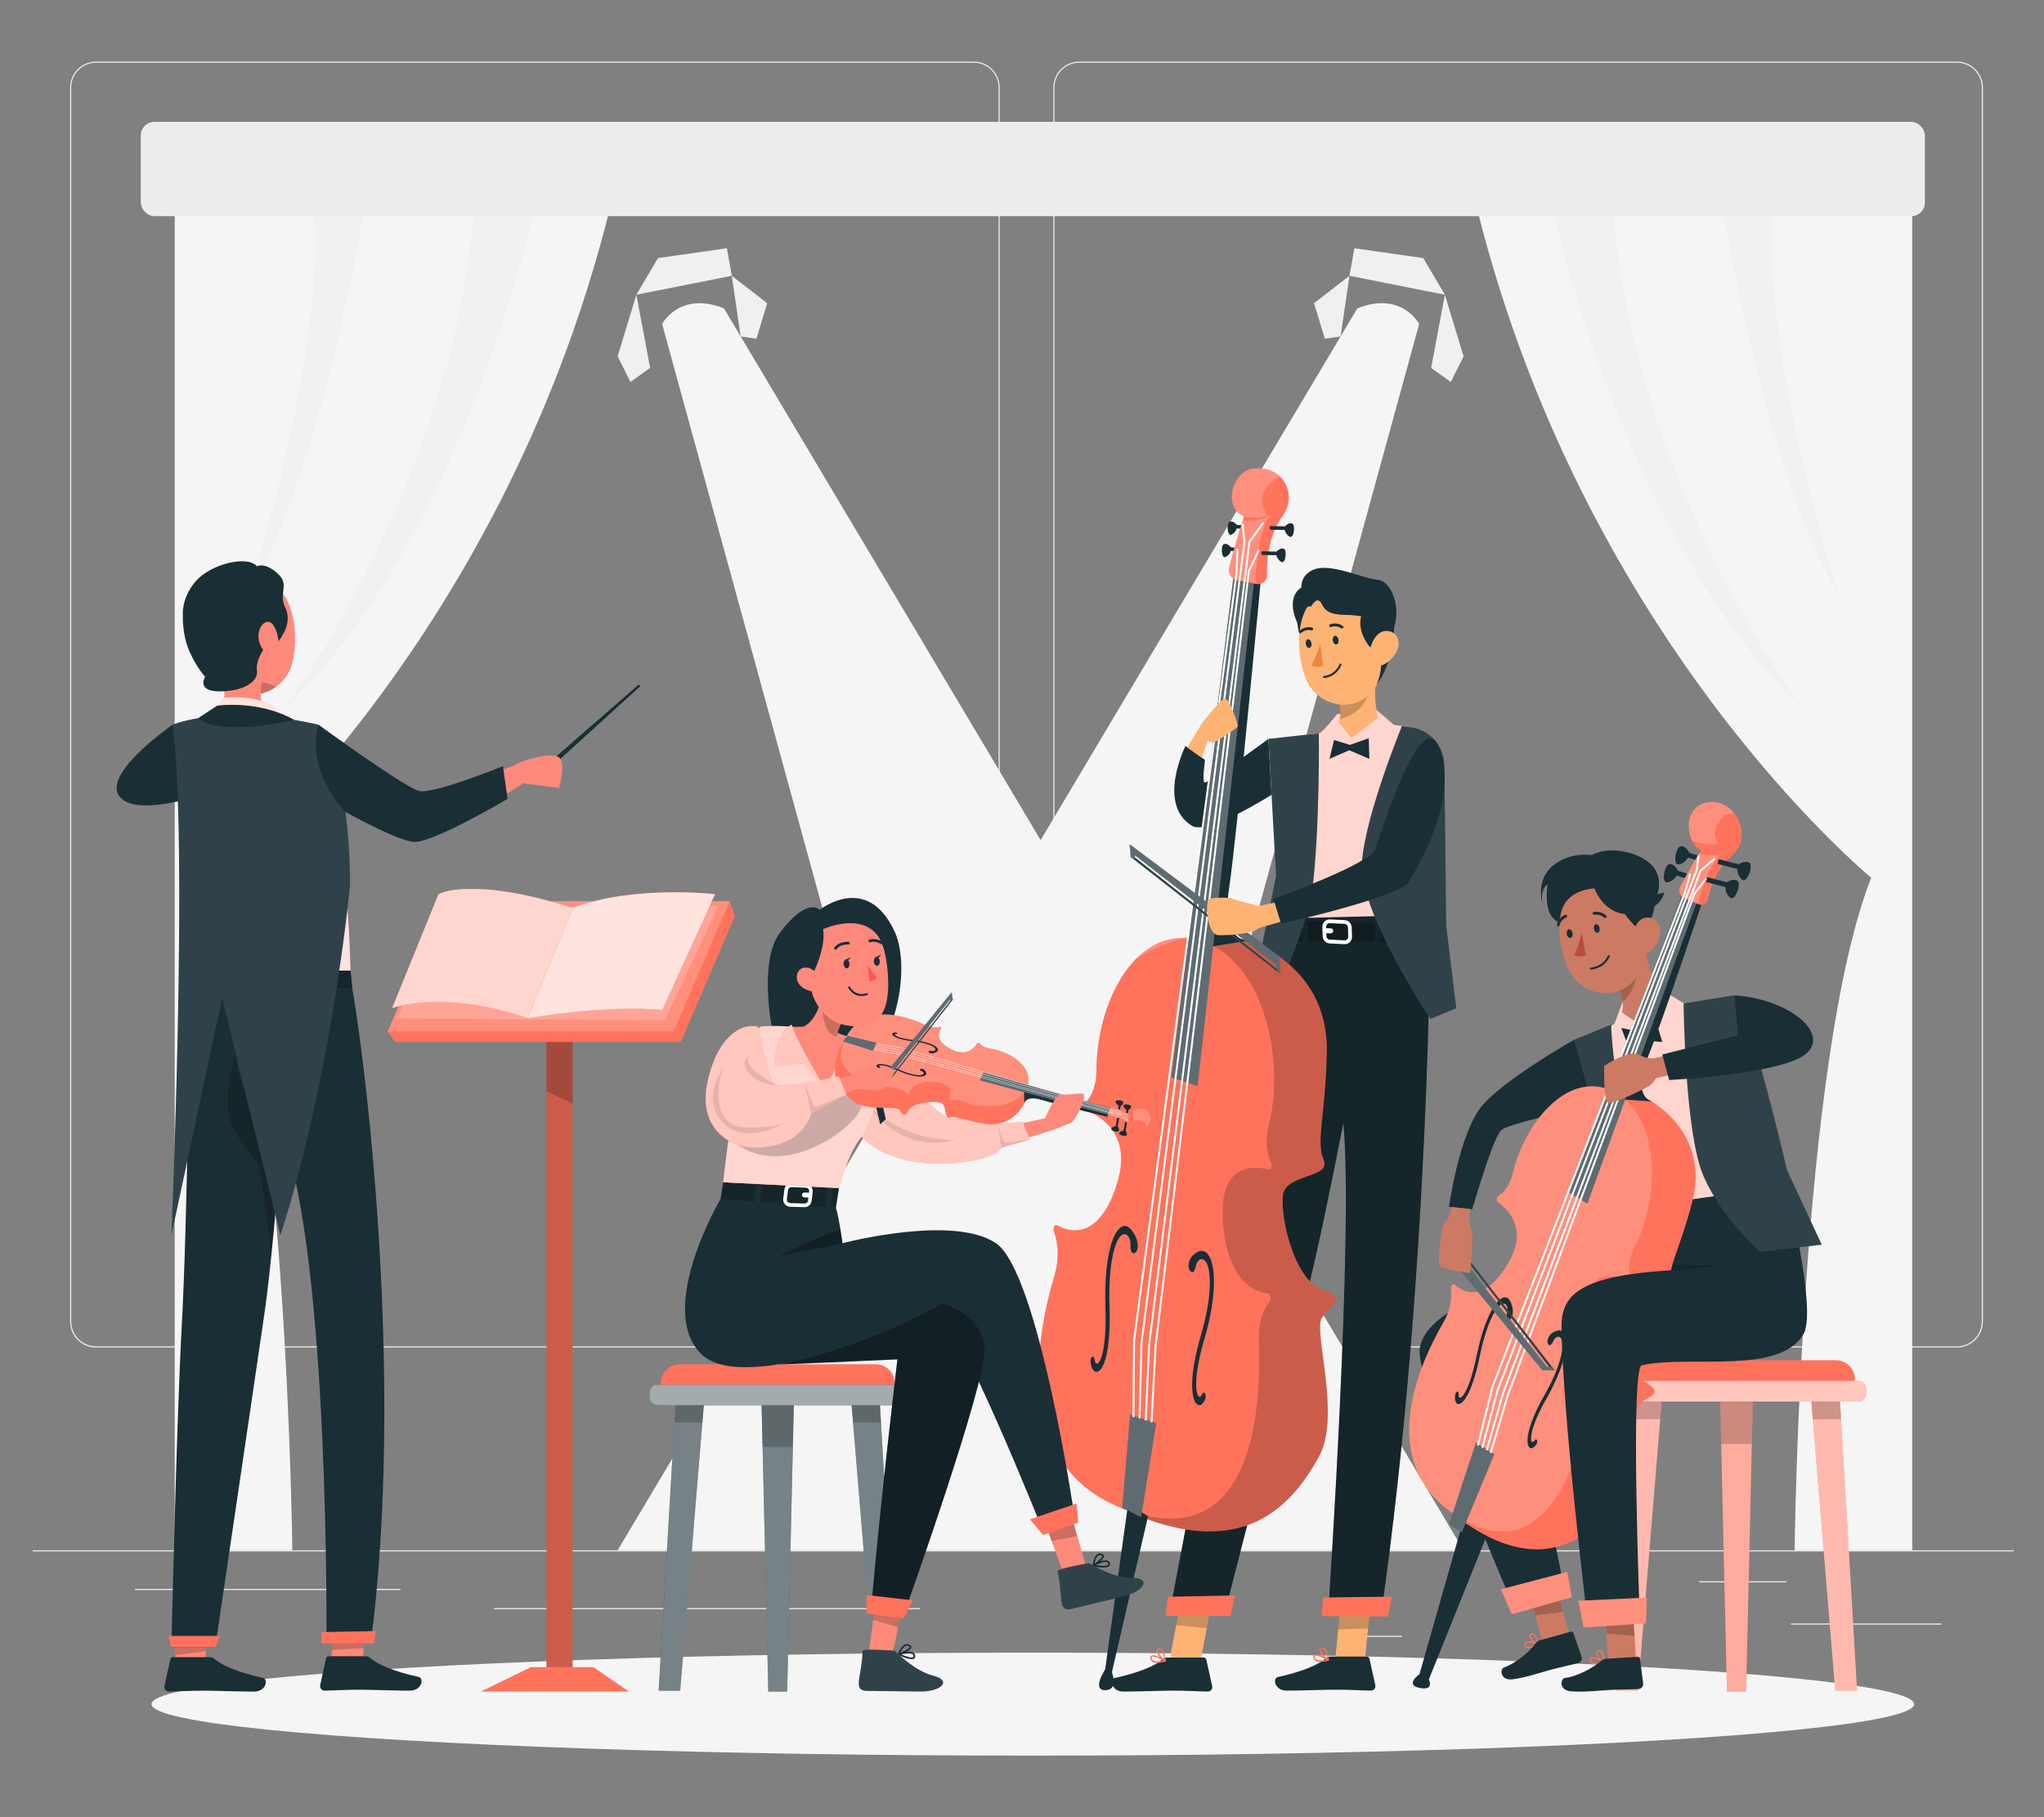 <?xml version="1.0" encoding="UTF-8"?>
<svg id="Layer_2" data-name="Layer 2" xmlns="http://www.w3.org/2000/svg" viewBox="0 0 540 480">
  <rect x="0" y="0" width="540" height="480" fill="#808080" stroke="none"/>
  <defs>
    <style>
      .cls-1, .cls-2, .cls-3, .cls-4, .cls-5, .cls-6, .cls-7, .cls-8, .cls-9, .cls-10, .cls-11, .cls-12, .cls-13, .cls-14, .cls-15, .cls-16, .cls-17, .cls-18, .cls-19, .cls-20, .cls-21, .cls-22, .cls-23, .cls-24, .cls-25, .cls-26, .cls-27, .cls-28 {
        stroke-width: 0px;
      }

      .cls-1, .cls-2, .cls-3, .cls-6, .cls-7, .cls-15, .cls-17, .cls-19, .cls-21, .cls-25, .cls-26 {
        isolation: isolate;
      }

      .cls-1, .cls-2, .cls-3, .cls-11, .cls-15, .cls-17, .cls-18, .cls-21, .cls-22, .cls-24, .cls-26, .cls-28 {
        fill: #fff;
      }

      .cls-1, .cls-7 {
        opacity: .3;
      }

      .cls-2, .cls-19, .cls-22 {
        opacity: .1;
      }

      .cls-3, .cls-6, .cls-28 {
        opacity: .2;
      }

      .cls-4 {
        fill: #fcb373;
      }

      .cls-5 {
        fill: #ff735d;
      }

      .cls-8 {
        fill: #b84d3c;
      }

      .cls-9 {
        fill: #ececec;
      }

      .cls-10 {
        fill: #fd897b;
      }

      .cls-11 {
        opacity: .8;
      }

      .cls-12 {
        fill: #f5f5f5;
      }

      .cls-13 {
        fill: #f0f0f0;
      }

      .cls-14, .cls-29, .cls-30, .cls-31, .cls-32 {
        fill: none;
      }

      .cls-15, .cls-24 {
        opacity: .7;
      }

      .cls-16 {
        fill: #1a2e35;
      }

      .cls-17 {
        opacity: .5;
      }

      .cls-20 {
        fill: #ec873e;
      }

      .cls-29 {
        stroke-width: .72px;
      }

      .cls-29, .cls-30 {
        stroke: #1a2e35;
      }

      .cls-29, .cls-30, .cls-31, .cls-32 {
        stroke-linecap: round;
        stroke-linejoin: round;
      }

      .cls-21 {
        opacity: .6;
      }

      .cls-23 {
        fill: #fd5652;
      }

      .cls-25, .cls-26 {
        opacity: .4;
      }

      .cls-27 {
        fill: #cc7a63;
      }

      .cls-30 {
        stroke-width: .53px;
      }

      .cls-31 {
        stroke-width: .5px;
      }

      .cls-31, .cls-32 {
        stroke: #fff;
      }

      .cls-32 {
        stroke-width: .1px;
      }
    </style>
  </defs>
  <g id="Layer_2-2" data-name="Layer 2">
    <g>
      <rect class="cls-14" width="540" height="480"/>
      <g>
        <g>
          <rect class="cls-9" x="8.66" y="409.5" width="523.34" height=".3"/>
          <rect class="cls-9" x="473.14" y="428.83" width="39.78" height=".3"/>
          <rect class="cls-9" x="359.96" y="432.09" width="10.44" height=".3"/>
          <rect class="cls-9" x="448.89" y="417.68" width="23.05" height=".3"/>
          <rect class="cls-9" x="35.63" y="419.69" width="51.87" height=".3"/>
          <rect class="cls-9" x="98.19" y="419.69" width="7.61" height=".3"/>
          <rect class="cls-9" x="130.52" y="424.76" width="112.5" height=".3"/>
          <path class="cls-9" d="m257.26,355.94H25.37c-3.78,0-6.85-3.07-6.85-6.85V23.12c0-3.78,3.08-6.85,6.85-6.85h231.89c3.78,0,6.85,3.08,6.85,6.85v325.96c0,3.78-3.07,6.85-6.85,6.85ZM25.37,16.57c-3.61,0-6.55,2.94-6.55,6.55v325.96c0,3.61,2.94,6.55,6.55,6.55h231.89c3.61,0,6.55-2.94,6.55-6.55V23.12c0-3.61-2.94-6.55-6.55-6.55H25.37Z"/>
          <path class="cls-9" d="m517.02,355.94h-231.89c-3.78,0-6.85-3.07-6.85-6.85V23.12c0-3.78,3.07-6.85,6.85-6.85h231.89c3.78,0,6.85,3.08,6.85,6.85v325.96c0,3.78-3.08,6.85-6.85,6.85ZM285.12,16.57c-3.61,0-6.55,2.94-6.55,6.55v325.96c0,3.61,2.94,6.55,6.55,6.55h231.89c3.61,0,6.55-2.94,6.55-6.55V23.12c0-3.61-2.94-6.55-6.55-6.55h-231.89Z"/>
        </g>
        <g>
          <g>
            <path class="cls-12" d="m386.66,409.5L191.26,81.45c-11.7-4.65-16.34,4.12-16.34,4.12l88.92,323.93h122.83Z"/>
            <polygon class="cls-13" points="193.33 72.85 168.12 77.85 173.84 68.17 192.04 65.57 193.33 72.85"/>
            <polygon class="cls-13" points="193.33 72.85 202.69 80.09 199.83 89.48 195.67 88.87 193.33 72.85"/>
            <polygon class="cls-13" points="168.12 77.85 171.76 97.18 166.56 100.9 163.18 94.12 168.12 77.85"/>
          </g>
          <g>
            <path class="cls-12" d="m505.19,52.61v356.89h-31.07s1.39-129.93,20.24-177.66c0,0-77.98-63.84-105.47-182.3l116.3,3.07Z"/>
            <path class="cls-13" d="m409.69,52.61s18.24,88.69,66.13,133.97c0,0-44.46-59.39-49.85-132.14l-16.28-1.83Z"/>
            <path class="cls-13" d="m455.06,54.44s11.11,69.14,30.62,102.75c0,0-20.94-66.13-17.24-102.19l-13.39-.55Z"/>
            <path class="cls-12" d="m46.16,52.61v356.89h31.07s-1.39-129.93-20.24-177.66c0,0,77.98-63.84,105.47-182.3l-116.3,3.07Z"/>
            <path class="cls-13" d="m141.66,52.61s-18.24,88.69-66.13,133.97c0,0,44.46-59.39,49.85-132.14l16.28-1.83Z"/>
            <path class="cls-13" d="m96.29,54.44s-11.11,69.14-30.62,102.75c0,0,20.94-66.13,17.24-102.19l13.39-.55Z"/>
          </g>
          <rect class="cls-9" x="37.19" y="32.19" width="471.35" height="24.9" rx="3.58" ry="3.58"/>
          <g>
            <path class="cls-12" d="m163.18,409.5L358.59,81.45c11.7-4.65,16.34,4.12,16.34,4.12l-88.92,323.93h-122.83Z"/>
            <polygon class="cls-13" points="356.51 72.85 381.72 77.85 376.01 68.17 357.81 65.57 356.51 72.85"/>
            <polygon class="cls-13" points="356.51 72.85 347.15 80.09 350.01 89.48 354.17 88.87 356.51 72.85"/>
            <polygon class="cls-13" points="381.72 77.85 378.09 97.18 383.28 100.9 386.66 94.12 381.72 77.85"/>
          </g>
        </g>
        <ellipse id="_Path_" data-name="&amp;lt;Path&amp;gt;" class="cls-12" cx="272.86" cy="450.14" rx="232.84" ry="13.6"/>
        <g id="_Group_" data-name="&amp;lt;Group&amp;gt;">
          <g>
            <path class="cls-5" d="m340.19,256.44l38.86-2.27s1.39-18.98,1.35-29.12c-.02-4.07.01-7.81.08-11.18.09-4.37.23-8.12.38-11.18.26-5.36-3.63-10.01-8.95-10.71-2.11-.28-3.65-.49-3.65-.49l-4.62-3.98-10.4,1.13s-3.87,4.98-4.81,5.07c-6.13.6-10.23,1.22-10.23,1.22-4.18,20.98,2,61.51,2,61.51Z"/>
            <path class="cls-15" d="m340.19,256.44l38.86-2.27s1.39-18.98,1.35-29.12c-.02-4.07.01-7.81.08-11.18.09-4.37.23-8.12.38-11.18.26-5.36-3.63-10.01-8.95-10.71-2.11-.28-3.65-.49-3.65-.49l-4.62-3.98-10.4,1.13s-3.87,4.98-4.81,5.07c-6.13.6-10.23,1.22-10.23,1.22-4.18,20.98,2,61.51,2,61.51Z"/>
          </g>
          <polygon class="cls-4" points="309.14 437.68 317.2 438.53 320.53 421.12 312.46 420.26 309.14 437.68"/>
          <polygon class="cls-4" points="352.66 439.24 360.55 438.93 362.37 420.72 354.47 421.02 352.66 439.24"/>
          <path class="cls-16" d="m308.42,437.83h9.6c.32,0,.6.23.67.54l1.56,7.03c.13.63-.27,1.25-.9,1.38-.08.02-.17.03-.26.03-3.1-.05-5.37-.24-9.26-.24-2.4,0-9.65.25-12.96.25s-3.75-3.28-2.39-3.58c6.09-1.33,10.67-3.16,12.62-4.91.36-.33.84-.51,1.33-.5Z"/>
          <path class="cls-5" d="m305.81,439.22c-.54.04-1.07-.1-1.52-.4-.3-.24-.44-.62-.39-1,0-.22.12-.43.32-.52.87-.45,3.43,1.12,3.71,1.3.07.03.1.11.09.18,0,.08-.07.14-.14.16-.68.17-1.37.27-2.07.29Zm-1.18-1.64c-.08,0-.17.01-.24.05-.05,0-.11.07-.12.22-.03.25.06.5.25.67.89.4,1.89.45,2.81.14-.82-.53-1.74-.9-2.7-1.09Z"/>
          <path class="cls-5" d="m307.83,438.93h-.09c-.81-.44-2.39-2.18-2.23-3.01.06-.29.31-.49.6-.49.29-.04.58.05.79.24.91.74,1.11,3.01,1.12,3.12,0,.07-.03.13-.09.17-.04,0-.07,0-.1-.03Zm-1.59-3.21h-.09c-.24,0-.26.14-.27.19-.1.51.9,1.83,1.72,2.44-.05-.9-.38-1.76-.93-2.47-.12-.1-.27-.16-.42-.16Z"/>
          <path class="cls-16" d="m351.51,437.58h9.6c.32,0,.6.23.67.54l1.56,7.03c.13.63-.27,1.25-.9,1.38-.08.02-.17.03-.26.03-3.1-.05-5.37-.24-9.26-.24-2.4,0-9.65.25-12.96.25s-3.75-3.28-2.39-3.58c6.09-1.33,10.67-3.17,12.62-4.91.36-.33.84-.51,1.33-.5Z"/>
          <path class="cls-5" d="m348.89,438.96c-.54.04-1.07-.1-1.52-.4-.3-.24-.44-.62-.39-1,0-.22.12-.43.32-.52.87-.45,3.43,1.12,3.71,1.3.07.03.1.11.09.18,0,.08-.07.14-.14.16-.68.17-1.37.27-2.07.29Zm-1.18-1.64c-.08,0-.17.01-.24.05-.05,0-.11.07-.12.22-.03.25.06.5.25.67.89.4,1.89.45,2.81.14-.82-.53-1.74-.9-2.7-1.09Z"/>
          <path class="cls-5" d="m350.91,438.68h-.09c-.81-.44-2.39-2.18-2.23-3.01.06-.29.31-.49.6-.49.29-.04.58.05.79.24.91.74,1.11,3.01,1.12,3.12,0,.07-.03.13-.09.17-.04,0-.07,0-.1-.03Zm-1.59-3.21h-.09c-.24,0-.26.14-.27.19-.1.51.9,1.83,1.72,2.44-.05-.9-.38-1.76-.93-2.47-.12-.1-.27-.16-.42-.16Z"/>
          <polygon class="cls-6" points="312.46 420.26 320.53 421.12 318.81 430.1 310.74 429.25 312.46 420.26"/>
          <polygon class="cls-6" points="354.47 421.03 362.37 420.73 361.43 430.12 353.52 430.43 354.47 421.03"/>
          <path class="cls-16" d="m308.88,426.71h14.5s15.16-59.08,21.75-84.51c1.46-5.61,3.3-13.88,5.22-23.05,1.51-7.24,3.08-15.02,4.55-22.51,2.72,28.65-3.86,127.12-3.86,127.12l13.93,1.97c12.97-91.1,12.89-184.08,12.89-184.08l-39.22.96c-.71,4.85-9.28,75.98-14.26,102.26-4.75,25.13-15.51,81.85-15.51,81.85Z"/>
          <path class="cls-6" d="m308.88,426.71h14.5s15.16-59.08,21.75-84.51c1.46-5.61,3.3-13.88,5.22-23.05,1.51-7.24,3.08-15.02,4.55-22.51,2.72,28.65-3.86,127.12-3.86,127.12l13.93,1.97c12.97-91.1,12.89-184.08,12.89-184.08l-39.22.96c-.71,4.85-9.28,75.98-14.26,102.26-4.75,25.13-15.51,81.85-15.51,81.85Z"/>
          <path class="cls-16" d="m335.11,195.17s-14.79,10.97-16.76,11.53c-.88.25,0-5.96,0-5.96l-5.17-3.68s-7.67,15.34,1.73,21.08c4.18,2.55,21.01-8.2,21.01-8.2l-.82-14.77Z"/>
          <polygon class="cls-5" points="366.67 426.99 349.18 426.89 349.52 421.97 367.7 421.75 366.67 426.99"/>
          <polygon class="cls-5" points="325.05 426.82 308.01 426.82 308.53 421.77 326.25 421.44 325.05 426.82"/>
          <path class="cls-4" d="m353.66,190.86l3.44,4.11,6.93-5.46c-1.24-4.78-.68-11.35-.05-15.49l-10.64,9.83c.21.72.39,1.45.53,2.17.26,1.38.35,2.73.08,3.97-.07.3-.16.6-.27.87Z"/>
          <path class="cls-6" d="m361.9,179.76c.3,7-5.21,9.54-7.96,10.24.27-1.24.18-2.6-.08-3.97l8.04-6.26Z"/>
          <g>
            <path class="cls-16" d="m343.03,157.57s-2.11,10.81,3.48,15.23c5.6,4.43,6.45-15.82,6.45-15.82l-9.93.59Z"/>
            <path class="cls-4" d="m362.91,182.16c-2.97,3.91-7.58,4.77-11.49,3.35-2.52-.91-4.74-2.77-6.06-5.37-.18-.34-.33-.7-.48-1.07-2.56-6.77-2.97-18.43,4.24-22.49,5.12-2.93,11.66-1.16,14.59,3.97.84,1.45,1.32,3.09,1.41,4.78.54,7.81,1.22,12.37-2.21,16.83Z"/>
            <path class="cls-16" d="m353.61,169c.12.62-.18,1.18-.6,1.24-.42.05-.81-.42-.9-1.05-.08-.63.19-1.19.6-1.24.41-.05.81.41.9,1.05Z"/>
            <path class="cls-16" d="m346.47,169.91c.12.62-.19,1.19-.6,1.24-.41.05-.81-.42-.9-1.05-.08-.63.19-1.19.6-1.24.41-.05.82.45.9,1.05Z"/>
            <path class="cls-20" d="m348.78,169.93c-.51,2.03-1.29,3.98-2.33,5.79.96.52,2.1.58,3.11.18l-.78-5.97Z"/>
            <path class="cls-16" d="m343.43,167.2c.13.05.28.03.39-.06.72-.62,1.69-.86,2.62-.65.2.06.4-.04.47-.24.06-.2-.04-.4-.24-.47,0,0,0,0,0,0-1.17-.29-2.4,0-3.32.78-.16.13-.19.36-.07.52,0,0,0,0,0,0,.04.04.09.08.14.11Z"/>
            <path class="cls-16" d="m354.66,165.96c.07-.01.14-.05.2-.1.12-.17.07-.4-.1-.52,0,0,0,0,0,0-.99-.68-2.26-.84-3.39-.42-.19.08-.27.3-.19.49h0c.09.19.3.27.49.19h0c.9-.31,1.9-.17,2.68.38.1.04.22.04.32-.02Z"/>
            <path class="cls-16" d="m358.19,156.37l-.15,3.47c1.18.51,1.96,1.73,1.54,3.12-.88,2.98,1.12,7.33,3.48,8.95,0,0-.03-1.26,1.05-1.05,1.08.21,1.31,6.76-.51,10.04,0,0,2.89-3.06,4.11-10.05,1.13-6.46.91-11.76-.59-14.1l-8.94-.38Z"/>
            <path class="cls-4" d="m369.32,171.26c-.64,1.87-1.99,3.4-3.76,4.27-2.35,1.14-3.99-.86-3.73-3.32.25-2.19,1.76-5.48,4.31-5.56,2.55-.08,3.93,2.31,3.17,4.61Z"/>
            <path class="cls-16" d="m342.75,164.52s-3.35-6.42,1.07-9.36c0,0-.34-3.08,2.98-4.59,4.6-2.09,12.92,2.21,17,2.54,4.08.33,6.19,7.62,4.56,12.31,0,0-6.78-3.02-12.89-3-6.12.02-5.75-2.7-6.83-3.63-1.08-.93-2.32,1.53-2.32,1.53,0,0-1.05-1.47-3.57,4.2Z"/>
            <path class="cls-30" d="m354.13,175.54s-1.01,2.92-4.31,3.28"/>
          </g>
          <polygon class="cls-16" points="361.77 200.46 361.6 195 356.64 196.76 352.45 195.47 351.23 200.45 356.46 198.17 361.77 200.46"/>
          <g>
            <g>
              <polygon class="cls-16" points="373.88 244.22 374.21 248.81 342.68 248.66 342.29 243.23 373.88 244.22"/>
              <polygon class="cls-25" points="373.88 244.22 374.21 248.81 342.68 248.66 342.29 243.23 373.88 244.22"/>
            </g>
            <rect class="cls-16" x="363.3" y="243.03" width="1.56" height="7.95" transform="translate(733.19 486.42) rotate(178.81)"/>
            <rect class="cls-16" x="343.99" y="242.3" width="1.56" height="7.95" transform="translate(694.61 485.31) rotate(178.81)"/>
            <path class="cls-18" d="m349.34,244.86l.09,2.48c.04,1.01.83,1.81,1.83,1.86l3.9.2c.06,0,.11,0,.17,0,.48-.02.94-.22,1.29-.56.38-.38.59-.91.57-1.45l-.09-2.48c-.04-1.01-.83-1.81-1.84-1.86l-3.9-.19c-.54-.03-1.07.18-1.45.56-.38.38-.59.91-.57,1.45Zm1.09,2.44l-.03-.81s.03.01.05.01l1.09.04c.36.01.67-.27.69-.63.01-.36-.27-.67-.63-.69l-1.09-.04c-.05,0-.1.01-.15.02v-.38c-.02-.27.07-.51.26-.7.17-.17.39-.26.62-.27.03,0,.06,0,.08,0l3.9.19c.49.02.87.41.89.9l.09,2.48c0,.27-.09.51-.28.7-.19.19-.44.28-.71.27l-3.9-.2c-.49-.02-.87-.41-.89-.9Z"/>
            <rect class="cls-6" x="363.3" y="243.03" width="1.56" height="7.95" transform="translate(733.19 486.42) rotate(178.81)"/>
            <rect class="cls-6" x="343.99" y="242.3" width="1.56" height="7.95" transform="translate(694.61 485.31) rotate(178.81)"/>
          </g>
          <g>
            <path class="cls-16" d="m370.38,191.79s-9.52,23.02-10.58,35.86c-1.06,12.84,18.07,41.49,18.07,41.49l6.85-2.8-2.65-21.83-.48-42.32c-.06-5.16-3.92-9.48-9.04-10.12l-2.18-.27Z"/>
            <path class="cls-2" d="m370.38,191.79s-9.52,23.02-10.58,35.86c-1.06,12.84,18.07,41.49,18.07,41.49l6.85-2.8-2.65-21.83-.48-42.32c-.06-5.16-3.92-9.48-9.04-10.12l-2.18-.27Z"/>
          </g>
          <g>
            <path class="cls-16" d="m348.41,193.72s.37,25.55-1.87,42.58c-.94,7.12-9.26,26.38-9.26,26.38l-5.39-5.33,5.23-25.99-2-36.19,13.3-1.45Z"/>
            <path class="cls-2" d="m348.41,193.72s.37,25.55-1.87,42.58c-.94,7.12-9.26,26.38-9.26,26.38l-5.39-5.33,5.23-25.99-2-36.19,13.3-1.45Z"/>
          </g>
          <g>
            <path class="cls-5" d="m296.53,397.77c.54.47,1.11.92,1.74,1.31.96.63,2.02,1.17,3.2,1.62,26.36,10.15,39.18-1.55,47.09-16.18,5.66-10.49-1.45-32.55.54-36.21,1.98-3.64,7.66-5.06.2-7.69-7.48-2.62-11.15-19.43-10.35-25.02.81-5.61,12.85-4.38,10.74-9.22-2.11-4.83.51-11.97.83-28.44.42-21.76-18.2-28.24-18.2-28.24,0,0-7.74-4.58-19.32-1.93-3.97.9-8.38,2.65-13.1,5.72l5.21,82.09s-25.75,47.17-8.58,62.17Z"/>
            <path class="cls-5" d="m296.48,398.42c.59.25,1.18.46,1.79.65.24.1.48.18.73.26.88.29,1.73.52,2.55.75,29.16,7.51,31.74-26.97,31.02-46.04-.14-4.01.92-7.94,2.82-10.18.52-.62.35-2.07-.26-2.14-3.6-.37-10.72-3.05-12.01-18.39-.14-2.15-.13-4.01-.01-5.61,1.03-10.4,8.5-9.72,12.05-8.78.6.16,1.01-1.15.62-1.96l-.05-.09c-1.23-2.57-1.4-6.27-.58-9.51,4.28-16.88-.73-42.99-17.67-48.83-1.55-.47-3.04-.72-4.48-.77-5.11-.21-9.54,2.02-13.1,5.72-6.52,6.76-10.23,18.42-10.24,29.15,0,3.5-1.03,6.81-2.78,8.41l-.07.07c-.56.51-.48,1.96.1,2.19,3.5,1.35,10.56,5.37,9.06,15.61-.27,1.57-.71,3.29-1.34,5.19-4.82,13.35-12.03,11.4-15.43,9.5-.58-.33-1.09.92-.75,1.81,1.23,3.25,1.28,7.55.21,11.15-5.17,17.17-10.91,50.63,17.8,61.85Z"/>
            <path class="cls-6" d="m298.27,399.08c.96.63,2.02,1.17,3.2,1.62,26.36,10.15,39.18-1.55,47.09-16.18,5.66-10.49-1.45-32.55.54-36.21,1.98-3.64,7.66-5.06.2-7.69-7.48-2.62-11.15-19.43-10.35-25.02.81-5.61,12.85-4.38,10.74-9.22-2.11-4.83.51-11.97.83-28.44.42-21.76-18.2-28.24-18.2-28.24,0,0-7.74-4.58-19.32-1.93,1.44.05,2.93.3,4.48.77,16.94,5.84,21.95,31.95,17.67,48.83-.83,3.24-.65,6.94.58,9.51l.05.09c.39.81-.01,2.12-.62,1.96-3.55-.94-11.02-1.62-12.05,8.78-.12,1.6-.13,3.46.01,5.61,1.3,15.34,8.41,18.02,12.01,18.39.62.07.79,1.52.26,2.14-1.9,2.24-2.96,6.17-2.82,10.18.72,19.07-1.86,53.55-31.02,46.04-.83-.22-1.68-.46-2.55-.75-.25-.08-.5-.16-.73-.26Z"/>
            <path class="cls-16" d="m298.02,397.31l-6.05,43.66s-3.63,5.49,0,5.49,1.78-4.75,1.78-4.75l9.55-41.21-5.29-3.18Z"/>
            <path class="cls-3" d="m299.89,253.5c4.72-3.08,9.13-4.82,13.1-5.72-5.11-.21-9.54,2.02-13.1,5.72Z"/>
            <polygon class="cls-16" points="331.39 152.94 316.37 286.83 309.48 284.61 325.95 151.62 331.39 152.94"/>
            <path class="cls-16" d="m296.48,398.42c.59.25,1.18.46,1.79.65.96.63,2.02,1.17,3.2,1.62l.09-.62,3.89-24.19-6.88-2.23-2.04,24.1-.05.65Z"/>
            <path class="cls-16" d="m318.35,368.08c-.22-.37-.56-.27-.76.21-.3.71-.7.9-1.01.48-.7-.93-1.27-5.3,1.62-15.13,2.7-9.17,3.27-17.57,1.47-21.41-1.07-2.28-2.81-2.41-4.77-.36-.83,1-1.31,2.92-.47,3.85.84.93,1.31-.26,1.56-1.49.18-.89.73-1.47,1.21-1.62.67-.08,1.24.3,1.65,1.18,1.22,2.59,1.21,9.44-1.57,18.88-3.08,10.47-2.65,16.21-1.35,17.94.2.27.43.44.65.52.63.2,1.31-.33,1.81-1.52.2-.48.18-1.15-.04-1.51Z"/>
            <path class="cls-16" d="m288.5,358.41c.29-.2.58.1.65.67.11.84.43,1.27.82,1.08.87-.42,2.42-4.1,2.07-14.98-.33-10.15,1.12-18.27,3.69-20.69,1.53-1.44,3.16-.48,4.49,2.64.53,1.45.52,3.51-.47,3.85-.99.34-1.15-1.06-1.09-2.36.04-.94-.33-1.81-.74-2.25-.6-.49-1.21-.49-1.8.06-1.74,1.64-3.34,7.96-3,18.42.38,11.59-1.37,16.62-2.98,17.41-.25.12-.5.14-.72.07-.63-.2-1.13-1.13-1.31-2.53-.07-.57.1-1.18.39-1.38Z"/>
            <path class="cls-1" d="m296.48,398.42c.59.25,1.18.46,1.79.65.96.63,2.02,1.17,3.2,1.62l.09-.62,3.89-24.19-6.88-2.23-2.04,24.1-.05.65Z"/>
            <path class="cls-16" d="m320.62,249.94l8.88-1.46s-6.9.09-4.8-13.76c2.09-13.85,8.67-84.44,8.67-84.44l-4.71.17-11.19,98.11,3.14,1.39Z"/>
            <polygon class="cls-1" points="331.39 152.94 316.37 286.83 309.48 284.61 325.95 151.62 331.39 152.94"/>
            <g>
              <path class="cls-16" d="m330.54,138.86l-3.78-.2s-.91-1.15-1.83-.88c-.93.27-.76,3.94.37,3.45,1.12-.49,1.42-1.64,1.42-1.64l3.78.2s.31-.46.05-.93Z"/>
              <path class="cls-16" d="m328.99,144.78l-3.78-.2s-.91-1.15-1.83-.88-.76,3.94.37,3.45c1.12-.49,1.42-1.64,1.42-1.64l3.78.2s.31-.46.05-.93Z"/>
              <path class="cls-5" d="m326.76,153.23l5.19,1.01s.07.03.1.03c1.45.21,2.75-.94,2.69-2.42-.16-3.71.28-10.23,4.3-15.86,2.25-3.13,1.82-7.49-.84-10.09-1.61-1.57-4.05-2.5-7.19-2.11-5.04.63-8.4,9.67-2.38,12.65,0,0-.12.38-.31,1.02-.77,2.36-2.66,8.36-3.62,12.59-.33,1.45.6,2.91,2.07,3.18Z"/>
              <path class="cls-3" d="m335.42,136.15c-1.07,1.67-2.47,5.24-2.94,9.27-.51,4.36-1.17,7.16-.43,8.83-.03,0-.07,0-.1-.01l-5.18-1.01c-1.47-.28-2.41-1.73-2.07-3.18.95-4.24,2.83-10.23,3.61-12.6,2.87.36,6.15-.57,7.12-1.3Z"/>
              <path class="cls-16" d="m335.56,138.96l3.87.08s1.01-1.11,1.94-.76c.93.35.47,4.07-.64,3.49-1.11-.58-1.32-1.78-1.32-1.78l-3.87-.08s-.28-.49.02-.95Z"/>
              <path class="cls-16" d="m333.36,145.62l3.87.08s1.01-1.11,1.94-.75.47,4.07-.64,3.49c-1.11-.58-1.32-1.78-1.32-1.78l-3.87-.08s-.28-.49.02-.95Z"/>
            </g>
            <polyline class="cls-31" points="333.65 138.22 330.08 143.15 303.59 355.16 302.69 375"/>
            <polyline class="cls-31" points="328.3 138.59 328.78 143.11 301.58 354.64 301.05 374.47"/>
            <polyline class="cls-31" points="299.44 374.12 299.62 353.98 326.67 151.49 326.93 145.14"/>
            <polyline class="cls-31" points="304.22 375.49 305.28 355.68 329.93 150.9 332.49 145.43"/>
            <path class="cls-3" d="m328.62,136.43s3.1.86,6.29-.28c0,0-2.61-3.47-.88-6.55,1.1-1.95,2.97-3.13,4.17-3.72-1.61-1.57-4.05-2.5-7.19-2.11-5.04.63-8.4,9.67-2.38,12.65Z"/>
          </g>
          <path class="cls-4" d="m313.7,197.42l3.77-6.27s4.82-6.25,5.98-6.63c1.16-.37,3.64,6.72,3.58,7.27-.06.54-6.25,4.48-6.6,4.38-.35-.1-1.39-.36-1.39-.36l-1.58,4.3-3.77-2.69Z"/>
          <g>
            <polygon class="cls-16" points="338.22 256.65 298.66 225.56 298.74 226.38 338.28 257.28 338.22 256.65"/>
            <polygon class="cls-2" points="298.74 226.38 298.66 225.56 338.22 256.65 338.28 257.28 298.74 226.38"/>
            <polygon class="cls-16" points="337.95 252.6 298.42 222.98 298.74 226.38 299.7 227.15 299.88 225.96 337.09 254.81 337.55 256.71 338.28 257.28 337.95 252.6"/>
            <polygon class="cls-1" points="299.7 227.15 298.74 226.38 298.42 222.98 337.95 252.6 338.28 257.28 337.55 256.71 337.09 254.81 299.88 225.96 299.7 227.15"/>
          </g>
          <path class="cls-4" d="m342.29,237.31l-9.81,1.98s-6.95-1.76-7.06-1.98-4.64-.35-5.91.14c-1.27.49-.65,9.44,2.32,9.56,2.96.11,9.37-.35,10.66-1.85l10.7-3.09-.89-4.76Z"/>
          <path class="cls-16" d="m380.34,197.73c5.04,13.63-5.75,31.07-8.11,35.16s-33.78,11.11-33.78,11.11l-2.02-6.55s25.33-9.18,26.79-12.97c1.46-3.79,12.44-39.39,17.11-26.75Z"/>
        </g>
        <g id="_Group_-2" data-name="&amp;lt;Group&amp;gt;">
          <g>
            <polygon class="cls-5" points="454.37 366.45 454.71 381 456.24 446.82 461.3 446.82 462.82 381 463.16 366.45 454.37 366.45"/>
            <polygon class="cls-26" points="454.37 366.45 454.71 381 456.24 446.82 461.3 446.82 462.82 381 463.16 366.45 454.37 366.45"/>
            <polygon class="cls-6" points="454.37 366.45 454.71 381.4 462.82 381.4 463.16 366.45 454.37 366.45"/>
            <g>
              <g>
                <polygon class="cls-5" points="426.92 446.59 431.59 367.48 439.22 367.48 432.68 446.59 426.92 446.59"/>
                <polygon class="cls-17" points="432.7 446.59 426.93 446.59 431.16 374.58 431.58 367.39 439.22 367.39 438.63 374.58 432.7 446.59"/>
                <polygon class="cls-6" points="439.22 367.39 438.63 374.86 431.16 374.86 431.59 367.39 439.22 367.39"/>
              </g>
              <g>
                <polygon class="cls-5" points="484.85 446.59 478.31 367.48 485.95 367.48 490.62 446.59 484.85 446.59"/>
                <polygon class="cls-17" points="484.84 446.59 478.9 374.58 478.31 367.39 485.95 367.39 486.37 374.58 490.61 446.59 484.84 446.59"/>
                <polygon class="cls-6" points="478.31 367.39 478.9 374.86 486.37 374.86 485.95 367.39 478.31 367.39"/>
              </g>
            </g>
            <path class="cls-5" d="m427.5,359.29h62.54v5.92c0,2.76-2.24,5-5,5h-52.54c-2.76,0-5-2.24-5-5v-5.92h0Z" transform="translate(917.53 729.5) rotate(180)"/>
            <g>
              <rect class="cls-5" x="424.5" y="364.75" width="68.53" height="5.46" rx="2.01" ry="2.01" transform="translate(917.53 734.96) rotate(-180)"/>
              <rect class="cls-21" x="424.5" y="364.75" width="68.53" height="5.46" rx="2.01" ry="2.01" transform="translate(917.53 734.96) rotate(-180)"/>
            </g>
          </g>
          <path class="cls-16" d="m415.85,274.68s-20.66,11.57-25.35,18.81c-5.4,8.34-7.68,25.27-7.68,25.27l6.13.67s5.38-18.65,7.59-20.84c2.21-2.2,28.19-7.33,28.19-7.33l-8.87-16.58Z"/>
          <g>
            <path class="cls-5" d="m454.39,263.93c-3.42.17-6.61.54-9.59,1.05h0s-6.41-3.85-6.41-3.85l-9.67,3.42-2.22,5.95c-5.94,2.7-9.1,5.2-9.1,5.2,8.43,21.88,14.9,52.35,14.9,52.35l41.17-7.3c-4.91-28.01-19.07-56.81-19.07-56.81Z"/>
            <path class="cls-15" d="m454.39,263.93c-3.42.17-6.61.54-9.59,1.05h0s-6.41-3.85-6.41-3.85l-9.67,3.42-2.22,5.95c-5.94,2.7-9.1,5.2-9.1,5.2,8.43,21.88,14.9,52.35,14.9,52.35l41.17-7.3c-4.91-28.01-19.07-56.81-19.07-56.81Z"/>
          </g>
          <path class="cls-16" d="m471.96,313.3l-39.68,5.55-.3,17.19c-1.01.36-2.02.69-3.03,1.01v21.71c10.58-.72,41.69,4.33,47.61-6.61,3.41-6.31-4.6-38.86-4.6-38.86Z"/>
          <polygon class="cls-27" points="415.1 433.47 407.61 434.02 402.91 416.92 410.4 416.38 415.1 433.47"/>
          <path class="cls-5" d="m406.6,434.27s-.13-.01-.13-.02c0,0-.13,0-.13,0h0s.13,0,.13,0c-.03-.11-.38-2.21-1.29-2.71-.24-.13-.5-.14-.75-.03-.29.09-.47.37-.45.68.03.47.53,1.05,1.11,1.52-.78-.17-1.68-.26-2.1.06-.18.14-.28.36-.25.59-.03.36.16.7.47.88.47.17.99.17,1.46-.02.64-.19,1.25-.46,1.83-.79.02,0,.04,0,.06,0,.02-.02.01-.04.02-.06.02-.02.03-.05.03-.08Zm-2.25-2.09c-.01-.1.02-.24.25-.33l.08-.03c.14-.04.28-.02.4.05.54.29.92,1.42,1.1,2.11-.05-.02-.11-.03-.17-.05-.74-.41-1.6-1.25-1.66-1.75Zm-.98,2.74c-.19-.13-.3-.34-.29-.57-.01-.11.03-.22.12-.29.42-.32,1.79-.05,2.78.25-1.22.62-2.18.84-2.62.6Z"/>
          <polygon class="cls-6" points="410.4 416.38 402.92 416.93 405.6 426.7 413 425.79 410.4 416.38"/>
          <path class="cls-16" d="m400.38,425.5l13.2-3.88s-7.88-44.46-15.87-59.88c.6-.2,1.39-.45,2.37-.74,1.77-.53,4.11-1.2,6.87-1.96,19.18-5.32,58.04-15.29,58.04-15.29l-17.76-16.57s-70.72,10.78-72.19,29.42c-.7,8.96,25.33,68.9,25.33,68.9Z"/>
          <polygon class="cls-5" points="415.27 421.91 399.39 426.4 396.54 419.8 414.07 415.2 415.27 421.91"/>
          <path class="cls-6" d="m400.08,361c1.77-.53,4.11-1.2,6.87-1.96-.55-4.52-.56-9.71,1.62-12.35,4.33-5.27,15.46-8.36,21.79-9.49,5.3-.93,23.1-2.79,23.1-2.79,0,0-23.1-2.21-46.72,4.67-11.67,3.41-9.4,14.82-6.66,21.92Z"/>
          <polygon class="cls-28" points="415.27 421.91 399.39 426.4 396.54 419.8 414.07 415.2 415.27 421.91"/>
          <path class="cls-16" d="m406.87,433.26l8.12-2.26c.28-.09.58.06.67.34,0,0,0,0,0,0l2.19,6.32c.2.7-.21,1.43-.91,1.63-2.85.74-4.24.96-7.82,1.93-2.19.61-6.47,2.01-9.6,2.37-3.13.36-3.4-2.75-2.1-3.17,3.06-1.03,6.73-4.22,8.32-6.39.28-.37.68-.64,1.13-.76Z"/>
          <polygon class="cls-16" points="428.34 271.52 432.94 272.54 437.52 269.77 439.15 275.25 433.2 274.74 430.43 277.12 428.34 271.52"/>
          <g>
            <path class="cls-16" d="m444.8,264.97s.22,34.51,5.35,45.94c5.13,11.43,14.86,19.75,14.86,19.75l16.27-1.89-9.18-19.72s-9.63-41.63-13.86-46.13l-13.44,2.07Z"/>
            <path class="cls-2" d="m444.8,264.97s.22,34.51,5.35,45.94c5.13,11.43,14.86,19.75,14.86,19.75l16.27-1.89-9.18-19.72s-9.63-41.63-13.86-46.13l-13.44,2.07Z"/>
          </g>
          <g>
            <path class="cls-16" d="m425.66,270.66s-.05,14.07,7.02,38.16c2.59,8.82-4.18,24.19-4.18,24.19l-2.6-22.38-10.06-35.96,9.82-4.02Z"/>
            <path class="cls-2" d="m425.66,270.66s-.05,14.07,7.02,38.16c2.59,8.82-4.18,24.19-4.18,24.19l-2.6-22.38-10.06-35.96,9.82-4.02Z"/>
          </g>
          <g>
            <path class="cls-27" d="m439.67,262.89l-6.99,7.44-4.17-2.9s.39-1.16.19-2.86c-.13-1.27-.56-2.85-1.71-4.46l5.12-9.49,1.8-3.34c1.04,5.82,2.32,11.47,5.75,15.61Z"/>
            <path class="cls-6" d="m428.71,264.57c-.13-1.27-.56-2.85-1.71-4.46l5.12-9.49s2.28,9.18-3.42,13.95Z"/>
          </g>
          <g>
            <path class="cls-16" d="m419.04,237.23c3.55,1.6,2.74,5.51-3.46,12.46-3.57-3.28-5.33-10.54-3.33-12.79,2-2.25,3.7-1.06,6.79.32Z"/>
            <path class="cls-27" d="m433.72,240.78c1,7.82,1.98,12.34-1.16,17.05-4.73,7.08-14.95,5.37-18.27-2-2.97-6.62-4.12-18.3,2.86-22.81,4.97-3.25,11.63-1.86,14.88,3.11.91,1.4,1.49,2.98,1.68,4.64Z"/>
            <path class="cls-16" d="m422.59,245.1c.12.63-.12,1.2-.53,1.28-.41.08-.83-.36-.95-.99-.12-.63.11-1.2.52-1.28.41-.08.8.39.97,1Z"/>
            <path class="cls-16" d="m415.44,246.48c.12.63-.12,1.2-.53,1.28-.41.08-.84-.36-.97-1-.12-.64.12-1.2.53-1.28.41-.08.85.37.97,1Z"/>
            <path class="cls-8" d="m417.83,246.33c-.38,2.07-1.05,4.07-1.98,5.95,1.33.82,3.12-.02,3.12-.02l-1.14-5.94Z"/>
            <path class="cls-16" d="m424.11,242.48c.08,0,.16-.04.23-.1.14-.15.13-.39-.02-.53-.88-.84-2.11-1.19-3.3-.95-.2.04-.32.24-.27.43,0,0,0,.02,0,.03.06.2.26.31.46.27h0c.94-.17,1.91.11,2.6.78.09.07.2.1.31.08Z"/>
            <path class="cls-16" d="m411.72,244.69c.14-.03.26-.13.3-.27.22-.93.88-1.7,1.76-2.07.2-.07.3-.28.24-.48-.07-.19-.27-.3-.47-.24-1.13.45-1.97,1.42-2.26,2.59-.05.2.06.4.26.46,0,0,0,0,0,0,.05.01.11.02.16,0Z"/>
            <path class="cls-16" d="m429.34,234.52c-3.38,1.93-2.19,5.74,4.64,12.07,3.24-3.61,4.3-11.01,2.09-13.04-2.21-2.03-3.77-.7-6.73.98Z"/>
            <path class="cls-27" d="m438.58,246.26c-.18,1.98-1.14,3.8-2.66,5.07-2.03,1.66-4.1.1-4.42-2.37-.29-2.22.43-5.77,2.89-6.47,2.46-.7,4.39,1.34,4.18,3.77Z"/>
            <path class="cls-30" d="m425.01,252.55s-.91,2.78-4.68,3.31"/>
            <path class="cls-16" d="m421.25,234.65s2.51,7.57,10.07,6.77c7.57-.8,8.38-5.71,8.38-5.71,0,0-1.12.37-1.81.47,0,0,1.53-4.15-1.29-7.42-2.82-3.27-10.94-5.77-16.13-2.86,0,0-5.63-1.08-10.3,2.83-4.67,3.91-2.61,10.31-2.61,10.31,0,0-.92-3.94,1.3-5.48,0,0-1.57,8.73,3.3,10.14,0,0-.95-8.15,9.09-9.05Z"/>
          </g>
          <g>
            <path class="cls-16" d="m387.65,397.86l-12.63,44.36s-4.01,2.8,0,3.63c4.01.83,2.47-2.25,2.47-2.25l17.27-42.89-7.12-2.86Z"/>
            <path class="cls-5" d="m412.83,289.4c16.33-5.86,25.5,2.99,25.5,2.99,0,0,13.07,8.36,8.78,24.93-3.24,12.55-6.55,17.53-5.82,21.62.73,4.09-8.26.95-9.9,5.1-1.64,4.14-1.89,17.67,3.35,21.04,5.24,3.37.63,3.42-1.55,5.85-2.19,2.43-.76,20.62-7.01,27.61-8.72,9.76-20.66,16.37-38.99,3.8-18.33-12.57,14.66-49.16,14.66-49.16l10.97-63.78Z"/>
            <path class="cls-5" d="m383.32,340.53c-.1-.75.51-1.61.9-1.26,2.26,2.08,7.42,4.89,13.54-4.45.83-1.34,1.48-2.58,1.97-3.72,3.01-7.57-1.66-11.94-4.09-13.6-.41-.28-.2-1.41.32-1.69l.06-.04c1.63-.91,3.02-3.25,3.66-5.93,3.34-13.99,15.42-28.08,27.51-21.02,11.9,7.55,10.99,28.45,4.62,40.6-1.22,2.33-1.76,5.19-1.29,7.38l.02.09c.15.69-.4,1.62-.83,1.39-2.54-1.37-8.13-3.25-10.82,4.52-.39,1.21-.73,2.63-1.01,4.3-1.8,11.97,3.15,15.33,5.84,16.26.46.16.32,1.3-.2,1.68-1.86,1.37-3.39,4.18-4,7.27-3.01,15.15-11.65,42.14-33.95,28.55-22.3-13.58-11.41-39.2-4.13-51.75,1.49-2.56,2.22-5.86,1.88-8.56Z"/>
            <path class="cls-3" d="m383.32,340.53c-.1-.75.51-1.61.9-1.26,2.26,2.08,7.42,4.89,13.54-4.45.83-1.34,1.48-2.58,1.97-3.72,3.01-7.57-1.66-11.94-4.09-13.6-.41-.28-.2-1.41.32-1.69l.06-.04c1.63-.91,3.02-3.25,3.66-5.93,3.34-13.99,15.42-28.08,27.51-21.02,11.9,7.55,10.99,28.45,4.62,40.6-1.22,2.33-1.76,5.19-1.29,7.38l.02.09c.15.69-.4,1.62-.83,1.39-2.54-1.37-8.13-3.25-10.82,4.52-.39,1.21-.73,2.63-1.01,4.3-1.8,11.97,3.15,15.33,5.84,16.26.46.16.32,1.3-.2,1.68-1.86,1.37-3.39,4.18-4,7.27-3.01,15.15-11.65,42.14-33.95,28.55-22.3-13.58-11.41-39.2-4.13-51.75,1.49-2.56,2.22-5.86,1.88-8.56Z"/>
            <polygon class="cls-16" points="448.48 237.74 419.36 317.91 414.49 314.95 444.56 235.74 448.48 237.74"/>
            <polygon class="cls-16" points="389.91 381.12 382.81 402.66 386.21 404.72 394.77 384.08 389.91 381.12"/>
            <path class="cls-16" d="m406.07,380.45c-.1-.32-.38-.31-.62.02-.36.49-.7.56-.86.18-.37-.84,0-4.29,4-11.28,3.73-6.52,5.71-12.85,5.02-16.12-.4-1.94-1.71-2.36-3.58-1.14-.82.62-1.53,2-1.06,2.86.47.86,1.05.04,1.47-.86.3-.65.82-.99,1.22-1.02.53.06.89.46,1.05,1.2.46,2.21-.8,7.44-4.64,14.16-4.27,7.45-4.98,11.92-4.3,13.48.11.24.25.42.41.51.45.27,1.06-.02,1.66-.83.24-.33.35-.85.25-1.17Z"/>
            <path class="cls-16" d="m384.98,367.61c.26-.1.43.18.38.63-.07.67.1,1.05.43.97.74-.17,2.6-2.7,4.31-11.09,1.6-7.83,4.18-13.78,6.59-15.16,1.43-.82,2.51.21,2.95,2.84.15,1.2-.24,2.78-1.06,2.86-.82.08-.69-1.02-.41-2,.2-.71.08-1.44-.15-1.86-.37-.49-.84-.6-1.39-.28-1.63.93-4.01,5.49-5.65,13.55-1.82,8.94-4.08,12.47-5.45,12.78-.22.05-.41.02-.57-.08-.45-.27-.66-1.07-.54-2.18.05-.45.29-.88.55-.98Z"/>
            <polygon class="cls-1" points="389.91 381.12 382.81 402.66 386.21 404.72 394.77 384.08 389.91 381.12"/>
            <path class="cls-16" d="m429.33,290.45l7.06.5s-5.3-1.19-1.17-11.41c4.13-10.22,15.25-43.48,15.25-43.48l-3.64-.73-19.66,53.48,2.15,1.63Z"/>
            <polygon class="cls-1" points="448.48 237.74 419.36 317.91 414.49 314.95 444.56 235.74 448.48 237.74"/>
            <g>
              <path class="cls-16" d="m451.42,226.8l-5.1-1.5s-.86-1.87-2.22-1.79c-1.36.07-2.31,5.13-.62,4.83,1.69-.3,2.47-1.78,2.47-1.78l5.1,1.5s.57-.53.37-1.25Z"/>
              <path class="cls-16" d="m448.42,231.53l-5.1-1.5s-.86-1.87-2.22-1.79c-1.36.07-2.31,5.13-.62,4.83,1.69-.3,2.47-1.78,2.47-1.78l5.1,1.5s.57-.53.37-1.25Z"/>
              <path class="cls-5" d="m457.42,226.15c-4.11,3.58-5.63,8.49-6.18,11.36-.22,1.14-1.42,1.79-2.5,1.36-.03,0-.05-.02-.08-.03l-3.78-1.72c-1.08-.49-1.53-1.77-1-2.81,1.5-3.07,4.03-7.31,5.06-8.98.27-.45.43-.72.43-.72-.96-.44-1.77-1.34-2.33-2.48-1.78-3.57-1.15-9.43,4.2-10.22,2.83-.42,5.39.92,7.02,3.05,2.45,3.15,2.85,8.01-.83,11.2Z"/>
              <path class="cls-3" d="m454.62,225.63c-1.12,1.08-2.84,3.56-3.94,6.56-1.18,3.24-2.2,5.27-1.94,6.68-.03,0-.05-.02-.08-.03l-3.78-1.72c-1.08-.49-1.53-1.77-1-2.81,1.5-3.07,4.03-7.31,5.06-8.98,2.13.8,4.81.69,5.69.3Z"/>
              <path class="cls-3" d="m458.26,214.95c-1.27-.16-2.87.14-4.12,2-2.46,3.65-.19,5.89-.19,5.89-2.23.45-4.73,0-6.91-.71-1.78-3.57-1.15-9.43,4.2-10.22,2.83-.42,5.39.92,7.02,3.05Z"/>
              <path class="cls-16" d="m454.2,226.96l5.14,1.34s1.7-1.15,2.83-.39c1.12.76-.67,5.59-1.96,4.45-1.29-1.13-1.2-2.8-1.2-2.8l-5.14-1.34s-.22-.75.33-1.26Z"/>
              <path class="cls-16" d="m451.04,231.71l5.14,1.34s1.7-1.15,2.83-.39c1.12.76-.67,5.59-1.96,4.45-1.29-1.13-1.2-2.8-1.2-2.8l-5.14-1.34s-.22-.75.33-1.26Z"/>
            </g>
            <polyline class="cls-31" points="452.89 226.89 449.26 230.01 397.13 367.87 392.82 382.89"/>
            <polyline class="cls-31" points="448.73 226.19 448.27 229.74 395.68 367.11 391.66 382.19"/>
            <polyline class="cls-31" points="390.49 381.62 394.31 366.24 445.13 235.77 446.49 230.96"/>
            <polyline class="cls-31" points="393.9 383.55 398.33 368.58 447.73 235.91 450.69 232.19"/>
          </g>
          <g>
            <polygon class="cls-27" points="432.28 440.07 424.83 439.05 423.8 421.36 431.24 422.39 432.28 440.07"/>
            <polygon class="cls-6" points="431.24 422.39 423.8 421.37 424.39 431.48 431.82 432.13 431.24 422.39"/>
            <path class="cls-16" d="m455.83,335.19s24.14,10.65,20.73,16.96c-6.09,11.26-30.07,5.65-42.81,8.48-3.14.7-.5,67.53-.5,67.53l-13.71,1.05s-6.75-55.02-7-78.6c-.1-9.44,5.37-15.42,43.3-15.42Z"/>
            <polygon class="cls-5" points="434.85 428.81 418.38 429.89 416.96 422.84 435.07 422 434.85 428.81"/>
            <polygon class="cls-28" points="434.85 428.81 418.38 429.89 416.96 422.84 435.07 422 434.85 428.81"/>
            <path class="cls-5" d="m424.09,439.06h0c0-.14-.13-2.26-.91-2.94-.21-.17-.56-.25-.83-.2-.31.03-.59.26-.64.57-.07.46.28,1.14.74,1.72-.73-.33-1.6-.6-2.08-.38-.21.1-.35.3-.38.52-.1.35,0,.72.27.96.42.27.93.37,1.43.28.66-.06,1.32-.19,1.96-.39.02,0,.04.01.06,0,.02-.01.02-.04.03-.05.02-.02.18-.04.19-.07,0,0,.16-.01.16-.02h0Zm-2.07-2.49c0-.1.07-.23.31-.27h.09c.14-.02.28.03.38.12.47.4.61,1.58.63,2.3-.05-.03-.1-.05-.15-.09-.64-.55-1.3-1.55-1.26-2.06Zm-1.53,2.48c-.16-.16-.22-.39-.16-.61.01-.11.08-.21.18-.26.48-.22,1.76.33,2.67.83-1.32.35-2.31.37-2.69.04Z"/>
            <path class="cls-16" d="m424.27,438.16l8.41-.52c.29-.03.56.18.59.47,0,0,0,0,0,0l.83,6.64c.05.73-.5,1.35-1.23,1.41-2.94.14-4.35.05-8.05.26-2.27.14-6.75.62-9.88.32-3.13-.3-2.75-3.39-1.4-3.54,3.21-.37,7.46-2.72,9.47-4.51.35-.31.8-.49,1.26-.51Z"/>
          </g>
          <path class="cls-27" d="m441.41,278.53l-4.27.97s-1.76.44-4.24-.97-9.1,3.02-9.1,3.02c0,0-.2,9.03.92,9.71,1.12.69,9.79-3.72,10.85-4.33,1.06-.61,1.92-2.14,1.92-2.14l5.09-1.2-1.16-5.06Z"/>
          <path class="cls-16" d="m458.25,262.91c14.91,1.06,25.45,10.39,18.64,15.63-6.81,5.24-35.91,6.74-35.91,6.74l-1.83-6.73,20.01-5.09-.91-10.54Z"/>
          <g>
            <polygon class="cls-16" points="387.65 333.01 409.92 361.93 410.71 361.93 388.25 333.01 387.65 333.01"/>
            <polygon class="cls-2" points="387.65 333.01 409.92 361.93 410.71 361.93 388.25 333.01 387.65 333.01"/>
            <polygon class="cls-16" points="384.54 334.06 407.45 361.93 410.71 361.93 410.18 361.22 408.64 361 387.48 334.06 384.54 334.06"/>
            <polygon class="cls-1" points="384.54 334.06 407.45 361.93 410.71 361.93 410.18 361.22 408.64 361 387.48 334.06 384.54 334.06"/>
          </g>
          <path class="cls-27" d="m388.32,319.37l-.33,3.65s.23.2.8,1.89c.57,1.69-.4,11.39-.4,11.39,0,0-8.08-1.1-8.25-2.25-.17-1.14.51-8.1.85-9.49.34-1.39,1.81-3.09,1.81-3.09l.64-2.65,4.87.53Z"/>
        </g>
        <g>
          <g>
            <path class="cls-5" d="m234.35,277.74s11.58,16.68,16.58,17.45c5,.77,8.65-2.24,12.7,1.79l6.47-.69,2,4.7-7.54,2.14s-.6,2.79-11.33,3.99c-10.74,1.19-22.46-1.35-27.65-9.37-5.18-8.02,8.77-20.02,8.77-20.02Z"/>
            <path class="cls-21" d="m234.35,277.74s11.58,16.68,16.58,17.45c5,.77,8.65-2.24,12.7,1.79l6.47-.69,2,4.7-7.54,2.14s-.6,2.79-11.33,3.99c-10.74,1.19-22.46-1.35-27.65-9.37-5.18-8.02,8.77-20.02,8.77-20.02Z"/>
            <path class="cls-19" d="m228.87,291.43s8.73,14,23.66,9.57c0,0-12.94,1.31-23.66-9.57Z"/>
            <polygon class="cls-19" points="263.63 297.76 264.56 303.14 272.1 301 265.34 301.87 263.63 297.76"/>
          </g>
          <path class="cls-16" d="m216.56,240.33s12.49-10.01,19.78,5.73c4.12,8.89.82,27.64-7.29,33.99-8.11,6.36-25-7.9-25-7.9,0,0-3.73-18.11,1.96-25.72,7.3-9.77,10.55-6.1,10.55-6.1Z"/>
          <g>
            <polygon class="cls-16" points="201.12 367.44 201.46 381.81 202.97 446.82 207.96 446.82 209.47 381.81 209.8 367.44 201.12 367.44"/>
            <polygon class="cls-26" points="201.12 367.44 201.46 381.81 202.97 446.82 207.96 446.82 209.47 381.81 209.8 367.44 201.12 367.44"/>
            <polygon class="cls-6" points="201.12 367.44 201.46 382.21 209.47 382.21 209.8 367.44 201.12 367.44"/>
            <g>
              <g>
                <polygon class="cls-16" points="174.01 446.59 178.62 368.46 186.16 368.46 179.7 446.59 174.01 446.59"/>
                <polygon class="cls-26" points="179.72 446.59 174.02 446.59 178.2 375.47 178.62 368.37 186.16 368.37 185.58 375.47 179.72 446.59"/>
                <polygon class="cls-6" points="186.16 368.37 185.58 375.75 178.2 375.75 178.62 368.37 186.16 368.37"/>
              </g>
              <g>
                <polygon class="cls-16" points="231.23 446.59 224.77 368.46 232.31 368.46 236.92 446.59 231.23 446.59"/>
                <polygon class="cls-26" points="231.21 446.59 225.35 375.47 224.77 368.37 232.31 368.37 232.73 375.47 236.91 446.59 231.21 446.59"/>
                <polygon class="cls-6" points="224.77 368.37 225.35 375.75 232.73 375.75 232.31 368.37 224.77 368.37"/>
              </g>
            </g>
            <path class="cls-5" d="m174.58,360.37h61.77v5.79c0,2.76-2.24,5-5,5h-51.77c-2.76,0-5-2.24-5-5v-5.79h0Z" transform="translate(410.93 731.52) rotate(180)"/>
            <g>
              <rect class="cls-16" x="171.62" y="365.76" width="67.69" height="5.39" rx="2.01" ry="2.01" transform="translate(410.93 736.92) rotate(180)"/>
              <rect class="cls-21" x="171.62" y="365.76" width="67.69" height="5.39" rx="2.01" ry="2.01" transform="translate(410.93 736.92) rotate(180)"/>
            </g>
          </g>
          <polygon class="cls-10" points="286.96 413.97 280.89 415.43 277.82 407.06 275.03 399.43 281.95 396.49 284.6 405.73 286.96 413.97"/>
          <path class="cls-16" d="m279.42,415.03c-.15-.67,8.2-2.13,8.2-2.13,0,0,6.3,3.93,11.49,3.9,5.19-.03,3.16,3.58-2.34,4.9-5.49,1.32-9.68,2.33-13.58,3.27-3.9.94-2.26-2.97-3.77-9.95Z"/>
          <path class="cls-16" d="m291.46,414.06c-1.08,0-2.3-.24-2.67-.32-.03,0-.05-.02-.07-.03h0s-.04-.04-.06-.06c-.01-.02-.02-.03-.03-.05-.01-.03-.02-.07-.01-.1.01-.1.24-2.17,1.24-2.91.32-.23.68-.31,1.07-.23.42.09.66.28.71.56.08.44-.4,1.01-.98,1.53.68-.24,1.39-.39,1.89-.24.26.08.46.23.57.45.24.46.14.76.01.92-.27.36-.93.47-1.67.47Zm-1.95-.64c1.33.22,2.95.31,3.26-.1.03-.04.11-.14-.05-.45-.06-.11-.16-.19-.3-.23-.68-.2-2.03.35-2.91.78Zm1.12-2.64c-.18,0-.35.06-.51.17-.58.42-.86,1.48-.98,2.11,1.11-.76,2.13-1.68,2.06-2.05-.02-.12-.23-.18-.36-.2-.07-.01-.14-.02-.2-.02Z"/>
          <polygon class="cls-6" points="284.6 405.73 277.82 407.06 275.03 399.43 281.95 396.49 284.6 405.73"/>
          <path class="cls-16" d="m283.99,401.31l-8.42,3.13s-22.46-56.15-27.07-56.34-51.61,21.4-63.38,9.42c-11.78-11.97,5.25-40.83,5.25-40.83,0,0,28.33-4.04,30.46,2.35.42,1.24.87,3.66,1.2,5.74.32,1.96.54,3.6.54,3.6,0,0,0,0,.02,0,.88-.22,29.31-7.56,40.52,0,11.38,7.7,20.88,72.93,20.88,72.93Z"/>
          <polygon class="cls-10" points="235.58 437.92 229.53 436.37 230.69 427.7 231.77 419.74 239.25 420.41 237.31 429.68 235.58 437.92"/>
          <path class="cls-16" d="m227.9,436.08c.02-.69,8.47-.05,8.47-.05,0,0,5.14,5.35,10.18,6.6,5.04,1.25,2.18,4.25-3.47,4.18-5.65-.07-9.96-.12-13.97-.17-4.01-.05-1.46-3.44-1.21-10.57Z"/>
          <path class="cls-16" d="m240.82,438.25c-1.18,0-3.07-.89-3.52-1.11,0,0,0,0,0,0h0s0,0,0,0c-.02-.01-.04-.02-.05-.04-.02-.02-.04-.05-.05-.08t0,0h0s0-.03-.01-.05h0s0-.07.01-.1c.03-.09.77-2.05,1.92-2.51.37-.15.73-.13,1.09.04.38.19.57.43.55.72-.03.44-.64.88-1.33,1.24.72-.06,1.45-.03,1.89.23.24.14.39.33.45.58.12.5-.05.77-.22.9-.17.14-.42.19-.72.19Zm-2.74-1.25c1.24.54,2.79,1.03,3.19.7.03-.03.14-.11.06-.45-.03-.12-.11-.22-.24-.3-.61-.36-2.06-.16-3.01.04Zm1.53-2.31c-.11,0-.22.02-.33.07-.67.27-1.2,1.22-1.47,1.8,1.26-.46,2.47-1.1,2.5-1.48,0-.12-.18-.23-.3-.29-.13-.07-.27-.1-.4-.1Z"/>
          <polygon class="cls-6" points="237.26 429.87 230.65 427.86 231.75 419.82 239.24 420.45 237.26 429.87"/>
          <polygon class="cls-5" points="272.1 401.33 284.36 397.16 284.88 402.18 275.58 405.47 272.1 401.33"/>
          <g>
            <path class="cls-16" d="m205.46,360.4s1.92.05,31.63-1.34c0,0-4.44,37.15-6.86,64.95l8.88,1.51s21.23-59.55,21-69.01c-.23-9.46-11.08-12.23-11.08-12.23,0,0-21.17,12.23-43.58,16.11Z"/>
            <path class="cls-7" d="m205.46,360.4s1.92.05,31.63-1.34c0,0-4.44,37.15-6.86,64.95l8.88,1.51s21.23-59.55,21-69.01c-.23-9.46-11.08-12.23-11.08-12.23,0,0-21.17,12.23-43.58,16.11Z"/>
          </g>
          <polygon class="cls-5" points="228.93 421.33 241.14 422.71 238.79 427.5 228.9 426.23 228.93 421.33"/>
          <path class="cls-7" d="m222.58,328.38l-16.57,3.45s9.16-5.06,16.02-7.05c.32,1.96.54,3.6.54,3.6Z"/>
          <g>
            <g>
              <polygon class="cls-16" points="191.06 312.29 190.37 316.69 220.83 319.04 221.64 313.83 191.06 312.29"/>
              <polygon class="cls-6" points="191.06 312.29 190.37 316.69 220.83 319.04 221.64 313.83 191.06 312.29"/>
            </g>
            <rect class="cls-16" x="199.55" y="311.9" width="1.51" height="7.71" transform="translate(33.33 -18.83) rotate(5.87)"/>
            <rect class="cls-16" x="218.25" y="312.72" width="1.51" height="7.71" transform="translate(33.55 -20.75) rotate(5.87)"/>
            <path class="cls-18" d="m214.27,313.4c-.34-.4-.83-.64-1.36-.65l-3.78-.13c-.98-.03-1.81.68-1.92,1.65l-.29,2.39c-.06.52.1,1.05.44,1.44.31.36.74.58,1.2.64.05,0,.11.01.16.01l3.78.12c.98.03,1.8-.68,1.92-1.65l.29-2.38c.06-.52-.1-1.05-.44-1.44Zm-1.73,4.51l-3.78-.12c-.26,0-.49-.12-.66-.32-.17-.19-.24-.44-.21-.7l.29-2.39c.06-.47.46-.81.93-.8l3.78.13s.05,0,.08,0c.23.03.43.14.58.31.17.19.24.44.21.7l-.04.36s-.09-.03-.14-.04l-1.06-.04c-.35-.02-.65.26-.67.61-.01.35.26.65.61.67l1.06.04s.03,0,.05,0l-.09.78c-.06.47-.46.81-.93.8Z"/>
          </g>
          <g>
            <path class="cls-5" d="m191.06,312.29s3.77-37.7,10.07-41.17c0,0,16.49-1.47,33.23,6.63,0,0-3.12,18.73-6.62,22.43-3.5,3.7-6.09,13.66-6.09,13.66l-30.58-1.54Z"/>
            <path class="cls-15" d="m191.06,312.29s3.77-37.7,10.07-41.17c0,0,16.49-1.47,33.23,6.63,0,0-3.12,18.73-6.62,22.43-3.5,3.7-6.09,13.66-6.09,13.66l-30.58-1.54Z"/>
            <path class="cls-6" d="m192.55,300.37c1.42-9.75,3.79-22.69,6.93-27.55.4.38,4.21,16.3,4.21,16.3,0,0,23.54-2.56,23.98,2.32.47,5.22-21.67,22.4-35.12,8.94Z"/>
          </g>
          <polygon class="cls-16" points="232.53 297.02 228.87 281.02 230.57 280.42 234.01 295.61 232.53 297.02"/>
          <g>
            <path class="cls-10" d="m225.16,274.64c-1.02,2.65-7.2,12.92-7.2,12.92,0,0-8.82-14.15-9.29-16.22,1.81-.05,8.71-1.1,16.49,3.3Z"/>
            <path class="cls-5" d="m217.97,287.56s-7.19-12.09-8.87-16.9c0,0-4.23,1.79-4.54,11.02l7.61-.78,5.8,6.65Z"/>
            <path class="cls-5" d="m217.97,287.56l7.29-14.05s5,5.58,5.22,9.74l-4.64-1.87-7.87,6.18Z"/>
            <path class="cls-21" d="m217.97,287.56s-7.19-12.09-8.87-16.9c0,0-4.23,1.79-4.54,11.02l7.61-.78,5.8,6.65Z"/>
            <path class="cls-21" d="m217.97,287.56l7.29-14.05s5,5.58,5.22,9.74l-4.64-1.87-7.87,6.18Z"/>
          </g>
          <g>
            <path class="cls-10" d="m221.12,273.81c-.13,1.82.86,2.34.86,2.34.04,3.37-2.95,4.13-4.39,3.84-5.64-1.14-6.77-8.18-6.77-8.18,4.31-1.24,5.69-5.72,6.13-8.42.21-1.26.21-2.13.21-2.13l7.27,5.64c-.9,1.22-1.56,2.29-2.06,3.22-.84,1.59-1.17,2.79-1.24,3.68Z"/>
            <path class="cls-6" d="m224.42,266.91c-.9,1.22-1.56,2.29-2.06,3.22-.84,1.59-1.17,2.79-1.24,3.68-4.36-.53-4.15-10.35-4.15-10.35l-.03-.06c.21-1.26.21-2.13.21-2.13l7.27,5.64Z"/>
          </g>
          <g>
            <path class="cls-5" d="m270.09,292.3s-2.98,5.7-10,4.53c-5.31-.89-7.49-2.08-9.15-1.64-1.66.46-.69-3.38-2.46-3.91-1.78-.53-7.37-.15-8.58,2.15-1.22,2.28-1.4.38-2.47-.43-1.09-.83-8.57.42-11.68-1.92-4.35-3.25-7.51-7.96-2.98-15.99h0c.34-.6.74-1.08,1.19-1.46,5.67-4.82,19.69,5.76,19.69,5.76l26.78,2.25c3.01,6.55-.33,10.66-.33,10.66Z"/>
            <path class="cls-5" d="m248.19,271.26c.31-.07.68.15.55.33-.78,1.01-1.76,3.25,2.33,5.44.58.3,1.12.52,1.61.68,3.24.97,4.88-1.12,5.48-2.18.1-.18.58-.13.71.07l.02.03c.43.64,1.46,1.13,2.59,1.3,5.91.88,12.17,5.37,9.69,10.63-2.7,5.2-11.38,5.57-16.63,3.37-1.01-.42-2.21-.54-3.1-.27h-.04c-.28.1-.68-.1-.6-.28.47-1.1,1.05-3.48-2.26-4.32-.51-.12-1.12-.21-1.82-.27-5.02-.32-6.23,1.85-6.52,3-.05.19-.53.18-.7-.02-.63-.72-1.85-1.25-3.15-1.4-6.38-.7-17.85-3.31-13.03-13.02,4.82-9.72,15.81-6.13,21.26-3.57,1.11.52,2.5.71,3.61.47Z"/>
            <path class="cls-3" d="m248.19,271.26c.31-.07.68.15.55.33-.78,1.01-1.76,3.25,2.33,5.44.58.3,1.12.52,1.61.68,3.24.97,4.88-1.12,5.48-2.18.1-.18.58-.13.71.07l.02.03c.43.64,1.46,1.13,2.59,1.3,5.91.88,12.17,5.37,9.69,10.63-2.7,5.2-11.38,5.57-16.63,3.37-1.01-.42-2.21-.54-3.1-.27h-.04c-.28.1-.68-.1-.6-.28.47-1.1,1.05-3.48-2.26-4.32-.51-.12-1.12-.21-1.82-.27-5.02-.32-6.23,1.85-6.52,3-.05.19-.53.18-.7-.02-.63-.72-1.85-1.25-3.15-1.4-6.38-.7-17.85-3.31-13.03-13.02,4.82-9.72,15.81-6.13,21.26-3.57,1.11.52,2.5.71,3.61.47Z"/>
            <polygon class="cls-16" points="293.07 294.54 258.85 285.36 259.9 283.24 293.76 292.84 293.07 294.54"/>
            <path class="cls-16" d="m231.64,275.44l-1.05,2.12-7.83-2.48h0c.34-.6.74-1.08,1.19-1.46l7.69,1.82Z"/>
            <path class="cls-16" d="m232.49,282.11c.13-.05.11-.17-.03-.26-.22-.13-.26-.27-.11-.35.34-.18,1.77-.16,4.81,1.25,2.83,1.31,5.52,1.9,6.85,1.5.79-.24.91-.79.34-1.52-.28-.32-.88-.56-1.22-.34-.34.23.02.44.41.58.28.1.44.31.47.47,0,.22-.16.39-.46.48-.9.27-3.11-.06-6.03-1.41-3.24-1.5-5.11-1.63-5.73-1.3-.1.05-.16.12-.2.19-.1.19.05.44.4.66.14.09.36.11.49.06Z"/>
            <path class="cls-16" d="m237.05,272.92c.05.1-.06.18-.25.18-.28,0-.43.08-.39.21.1.3,1.21.98,4.74,1.39,3.3.38,5.85,1.24,6.51,2.18.39.56,0,1.05-1.07,1.32-.49.1-1.16,0-1.22-.34-.06-.34.4-.32.81-.24.3.06.6-.02.76-.13.19-.17.22-.37.07-.59-.45-.64-2.41-1.46-5.81-1.85-3.77-.43-5.31-1.24-5.48-1.8-.03-.09-.02-.17.01-.24.1-.19.42-.31.88-.3.19,0,.38.09.43.19Z"/>
            <path class="cls-1" d="m231.64,275.44l-1.05,2.12-7.83-2.48h0c.34-.6.74-1.08,1.19-1.46l7.69,1.82Z"/>
            <path class="cls-16" d="m270.57,288.51l.05,2.94s.3-2.23,4.68-.89c4.38,1.34,18.54,4.75,18.54,4.75l.17-1.53-22.84-6.22-.6.95Z"/>
            <polygon class="cls-1" points="293.07 294.54 258.85 285.36 259.9 283.24 293.76 292.84 293.07 294.54"/>
            <g>
              <path class="cls-16" d="m297.7,295.36l.44-2.16s.74-.42.66-.98c-.08-.56-2.21-.77-2.02-.08.19.69.83.96.83.96l-.44,2.16s.24.22.53.11Z"/>
              <path class="cls-16" d="m295.64,294.29l.44-2.16s.74-.42.66-.98c-.08-.56-2.21-.77-2.02-.08.19.69.83.96.83.96l-.44,2.16s.24.22.53.11Z"/>
              <path class="cls-5" d="m298.19,297.82c-1.63-1.57-3.71-2.02-4.92-2.15-.48-.05-.79-.52-.65-.98,0-.01,0-.02,0-.03l.58-1.63c.16-.46.68-.69,1.13-.52,1.32.51,3.17,1.41,3.9,1.77.2.1.31.15.31.15.15-.41.49-.78.94-1.05,1.41-.86,3.86-.82,4.38,1.37.27,1.16-.19,2.27-1.01,3.01-1.22,1.13-3.21,1.47-4.67.06Z"/>
              <path class="cls-3" d="m298.3,296.64c-.49-.43-1.58-1.05-2.86-1.39-1.38-.37-2.26-.72-2.83-.56,0-.01,0-.02,0-.03l.58-1.63c.16-.46.68-.69,1.13-.52,1.32.51,3.17,1.41,3.9,1.77-.25.91-.11,2.01.08,2.36Z"/>
              <path class="cls-3" d="m302.85,297.76c.02-.53-.16-1.18-.97-1.64-1.6-.89-2.44.13-2.44.13-.27-.91-.17-1.96.04-2.88,1.41-.86,3.86-.82,4.38,1.37.27,1.16-.19,2.27-1.01,3.01Z"/>
              <path class="cls-16" d="m297.74,296.52l-.37,2.18s.54.66.26,1.16c-.28.49-2.34-.07-1.91-.65s1.12-.6,1.12-.6l.37-2.18s.3-.12.54.09Z"/>
              <path class="cls-16" d="m295.66,295.38l-.37,2.18s.54.66.26,1.16-2.34-.08-1.91-.65c.42-.58,1.12-.6,1.12-.6l.37-2.18s.3-.12.54.09Z"/>
            </g>
            <polyline class="cls-32" points="297.72 295.97 296.3 294.58 237.38 277.96 231.01 276.72"/>
            <polyline class="cls-32" points="297.86 294.22 296.37 294.16 237.64 277.33 231.26 276.21"/>
            <polyline class="cls-32" points="231.45 275.71 237.95 276.73 293.76 293.08 295.81 293.47"/>
            <polyline class="cls-32" points="230.78 277.19 237.13 278.48 293.8 294.16 295.45 295.25"/>
          </g>
          <g>
            <path class="cls-10" d="m222.85,243.38c7.86-.35,10.58,3.75,11.51,11.82,1.17,10.09-.75,17.38-10.68,15.66-13.48-2.34-13.89-26.9-.84-27.48Z"/>
            <path class="cls-23" d="m229.26,254.99s1.18,2,2.43,3.16c0,0-.63,1.1-2.03.98l-.4-4.14Z"/>
            <g>
              <path class="cls-16" d="m224.42,254.56c.04.65-.27,1.19-.7,1.22-.43.03-.81-.47-.86-1.11s.27-1.19.7-1.22c.43-.03.81.47.86,1.11Z"/>
              <path class="cls-16" d="m223.38,253.49l1.37-.65s-.62,1.23-1.37.65Z"/>
            </g>
            <g>
              <path class="cls-16" d="m232.43,253.88c.04.64-.27,1.19-.7,1.22s-.81-.47-.86-1.11c-.04-.64.27-1.19.7-1.22s.81.47.86,1.11Z"/>
              <path class="cls-16" d="m231.39,252.81l1.37-.65s-.62,1.23-1.37.65Z"/>
            </g>
            <path class="cls-29" d="m224.1,249.14s-2.22-.19-3.36,1.34"/>
            <path class="cls-29" d="m229.8,248.55s1.37-.58,3.16.51"/>
            <path class="cls-16" d="m214.85,257.01s3.39-6.62,2.61-11.58c0,0,15.29-7.06,16.77,8.72,0,0,.9-14.11-12.63-13.82-13.5.29-12.59,20.05-5.35,25.63,0,0-3.49-4.81-1.4-8.95Z"/>
            <path class="cls-10" d="m216.2,258.61c-.11-1.26-1.51-3.35-3.85-2.99-2.42.37-3.36,5.43,2.75,6.36.88.13,1.33-.74,1.1-3.37Z"/>
            <path class="cls-30" d="m224.34,260.82s1.43,2.85,4.7,1.78"/>
          </g>
          <g>
            <polygon class="cls-16" points="234.01 286.29 251.64 263.57 251.71 264.04 234.06 286.65 234.01 286.29"/>
            <polygon class="cls-2" points="251.71 264.04 251.64 263.57 234.01 286.29 234.06 286.65 251.71 264.04"/>
            <polygon class="cls-16" points="234.29 283.15 251.41 262.1 251.71 264.04 251.28 264.59 251.02 263.96 234.56 284.89 234.29 283.15"/>
            <polygon class="cls-1" points="251.28 264.59 251.71 264.04 251.41 262.1 234.29 283.15 234.56 284.89 251.02 263.96 251.28 264.59"/>
          </g>
          <g>
            <path class="cls-10" d="m217.18,286.22l8.08-2.22s2.09-2.3,5.52-1.98c3.43.32,5.31-.18,5.43.7.13.88-1.44,3.89-2.76,4.84s-6.21.2-6.87,0l-7.58,2.59-1.82-3.92Z"/>
            <path class="cls-5" d="m200.3,271.2s2.72,14.32,4.25,15.15c2.46,1.33,17.09-2.05,17.09-2.05l2,4.83-9.35,5.1s-1.91,8.47-13.94,8.91c-7.8.28-15.86-5.21-13.52-16.92,2.34-11.71,8.53-16.16,13.47-15.02Z"/>
            <path class="cls-21" d="m200.3,271.2s2.72,14.32,4.25,15.15c2.46,1.33,17.09-2.05,17.09-2.05l2,4.83-9.35,5.1s-1.91,8.47-13.94,8.91c-7.8.28-15.86-5.21-13.52-16.92,2.34-11.71,8.53-16.16,13.47-15.02Z"/>
            <polygon class="cls-19" points="212.53 286.06 214.29 294.22 223.64 289.12 215.25 292.47 212.53 286.06"/>
            <path class="cls-19" d="m205.03,286.59c-3.97.14-7.86-2.92-8.24-4.91s1.26-3,1.26-3c0,0-1.51,1.62,1.13,3.96,2.64,2.34,5.85,3.95,5.85,3.95Z"/>
            <path class="cls-19" d="m191.06,282.02c-2.3,6.22-2.03,15.48,5.68,15.74,7.71.27,10.37-1.12,10.37-1.12,0,0-9.86,6.15-16.05,0-6.19-6.15,0-14.62,0-14.62Z"/>
          </g>
          <path class="cls-10" d="m270.26,296.66l5.82-1.27s2.82-6.54,4.15-6.28c1.32.27,4.49-.45,5.85-.22,1.36.23-1.78,7.12-3.28,7.75s-3.89,1.57-3.89,1.57l-7.03,2.24-1.61-3.79Z"/>
          <path class="cls-2" d="m279.42,415.03c-.15-.67,8.2-2.13,8.2-2.13,0,0,6.3,3.93,11.49,3.9,5.19-.03,3.16,3.58-2.34,4.9-5.49,1.32-9.68,2.33-13.58,3.27-3.9.94-2.26-2.97-3.77-9.95Z"/>
          <path class="cls-2" d="m227.9,436.08c.02-.69,8.47-.05,8.47-.05,0,0,5.14,5.35,10.18,6.6,5.04,1.25,2.18,4.25-3.47,4.18-5.65-.07-9.96-.12-13.97-.17-4.01-.05-1.46-3.44-1.21-10.57Z"/>
        </g>
        <g>
          <rect class="cls-5" x="144.38" y="257.11" width="6.89" height="185.16"/>
          <rect class="cls-6" x="144.37" y="257.12" width="6.9" height="185.16"/>
          <polygon class="cls-6" points="151.28 257.12 151.28 291.51 144.37 288.24 144.37 257.12 151.28 257.12"/>
          <polygon class="cls-5" points="194.15 241.99 179.86 275.23 104.43 275.23 102.41 272.48 117.23 238.03 192.74 238.03 194.15 241.99"/>
          <polygon class="cls-28" points="192.74 238.03 177.93 272.48 102.41 272.48 117.23 238.03 192.74 238.03"/>
          <polygon class="cls-5" points="127.01 446.82 166.17 446.82 156.79 440.37 140.24 440.37 127.01 446.82"/>
          <polygon class="cls-28" points="118.54 239.63 104.84 268.97 175.68 269.49 189.75 239.29 118.54 239.63"/>
          <g>
            <path class="cls-5" d="m139.38,268.97s21.1-3.72,35.58-2.17l13.96-30.61s-21.51-2.48-37.64,3.62l-11.89,29.16Z"/>
            <path class="cls-11" d="m139.38,268.97s21.1-3.72,35.58-2.17l13.96-30.61s-21.51-2.48-37.64,3.62l-11.89,29.16Z"/>
          </g>
          <g>
            <path class="cls-5" d="m139.38,268.97l11.89-29.16s-12.31-4.14-22.65-4.86c-10.34-.72-12.82,1.34-12.82,1.34l-12.2,29.99s13.65-5.07,35.78,2.69Z"/>
            <path class="cls-24" d="m139.38,268.97l11.89-29.16s-12.31-4.14-22.65-4.86c-10.34-.72-12.82,1.34-12.82,1.34l-12.2,29.99s13.65-5.07,35.78,2.69Z"/>
          </g>
        </g>
        <g id="_Group_-3" data-name="&amp;lt;Group&amp;gt;">
          <polygon class="cls-16" points="144.38 202.04 168.77 180.8 169.2 181.23 145.06 203.15 144.38 202.04"/>
          <g>
            <path class="cls-10" d="m77.23,175.01c-.1.39-.21.77-.34,1.13-.78,2.19-2.2,4-3.95,5.26-.46.34-.94.63-1.45.89-2.65,1.37-5.8,1.62-8.65.38-1.16-.49-2.29-1.25-3.3-2.28-4-4.04-3.89-8.71-4.34-16.6-.12-1.7.15-3.4.81-4.97,2.29-5.52,8.63-8.13,14.14-5.83,7.75,3.16,8.81,14.91,7.1,22.02Z"/>
            <path class="cls-6" d="m72.94,181.41c-.46.34-.94.63-1.45.89-2.65,1.37-5.8,1.62-8.65.38.56-1.53,1.41-2.68,1.41-2.68,0,0,4.72-.73,8.68,1.4Z"/>
            <path class="cls-10" d="m57.05,191.65c3.89,3.53,13.42,2.23,13.42,2.23,0,0,5.95-1.63,4.7-3.49-3.5-.58-5.2-2.21-5.9-4.31-.41-1.22-.47-2.59-.36-4,.05-.74.16-1.49.29-2.23l-11.78-8.72c1.54,5.76,3.43,16.35-.38,20.53Z"/>
            <path class="cls-16" d="m67.89,149.59s2.09-1.28,5.65,2.08c3,2.83-.02,5.11,1.8,8.74,1.82,3.63-.63,7.21-.63,7.21,0,0-1.73,3.73-4.75,3.5,0,0-2.46,2.98-2.07,6.06.39,3.08-4.03,5.52-10.06,5.44-6.03-.08-3.62-3.84-3.62-3.84,0,0-2.2-2.27-4.18-6.76s-1.71-9.44-1.71-9.44c0,0-.54-4.61,3.48-9.14,4.02-4.53,13.61-6.8,16.08-3.86Z"/>
            <path class="cls-10" d="m68.45,169.41c.47,1.72,1.42,2.98,2.63,3.51,1.61.68,2.66-1.58,2.43-3.96-.22-2.1-1.31-5.07-3.03-4.68-1.72.39-2.59,3-2.03,5.12Z"/>
          </g>
          <g>
            <path class="cls-5" d="m57.61,187.23l1.27-2.89s13.64-1.74,15.91,6.06l-17.18-3.17Z"/>
            <path class="cls-11" d="m57.61,187.23l1.27-2.89s13.64-1.74,15.91,6.06l-17.18-3.17Z"/>
          </g>
          <path class="cls-16" d="m45.62,191.42s-18.03,12.42-14.31,18.59c3.72,6.17,21.78,0,21.78,0l-7.47-18.59Z"/>
          <polygon class="cls-10" points="87.42 439.26 95.65 440.12 96.07 435.35 97.2 422.36 88.96 421.48 87.71 435.83 87.42 439.26"/>
          <polygon class="cls-10" points="46.3 438.21 54.28 438.21 54.36 436.4 54.37 436.18 54.77 424.6 54.78 424.37 54.94 419.93 46.95 419.93 46.3 438.21"/>
          <polygon class="cls-6" points="88.96 421.48 87.71 435.83 96.07 435.35 97.2 422.36 88.96 421.48"/>
          <polygon class="cls-6" points="46.35 437.2 46.36 437.2 54.36 436.18 54.37 436.18 54.78 425.01 54.77 425.01 46.77 425.65 46.36 436.85 46.35 437.2"/>
          <path class="cls-16" d="m55.39,437.73h-9.7c-.33,0-.61.23-.68.55l-1.57,7.11c-.13.64.27,1.26.91,1.4.09.02.17.03.26.03,3.14-.05,5.42-.24,9.36-.24,2.43,0,9.75.25,13.1.25s3.79-3.31,2.42-3.62c-6.16-1.34-10.79-3.2-12.76-4.97-.37-.34-.85-.52-1.34-.51Z"/>
          <path class="cls-16" d="m96.53,437.48h-9.7c-.33,0-.61.23-.68.55l-1.57,7.11c-.13.64.27,1.26.91,1.4.09.02.17.03.26.03,3.14-.05,5.42-.24,9.36-.24,2.43,0,9.75.25,13.1.25s3.79-3.31,2.42-3.62c-6.16-1.34-10.79-3.2-12.76-4.97-.37-.34-.85-.52-1.34-.51Z"/>
          <path class="cls-16" d="m97.95,434.15h-11.71s.95-100.81-11.71-134.86c-.89,11.25-1.9,22.93-2.88,32.66-.62,6.02-1.23,11.2-1.81,15.14-3.69,25.39-12.99,88.08-12.99,88.08h-11.57s1.37-60.06,2.74-85.02c1.51-27.09,2.16-86.63,2.22-91.71h42.37c4.03,21.33,14.37,106.65,5.33,175.72Z"/>
          <path class="cls-6" d="m74.53,299.24c-.89,11.25-1.9,22.95-2.88,32.69-1.44-14.05-3.21-24.06-3.21-24.06,0,0-1.66-1.36-6.21-8.62-4.55-7.27,0-20.82,0-20.82-.14,12.59,12.3,20.82,12.3,20.82Z"/>
          <polygon class="cls-5" points="99.27 430.85 98.7 434.15 84.86 434.15 84.86 431.1 99.27 430.85"/>
          <polygon class="cls-5" points="58.18 432.12 56.85 435.16 45.24 435.16 44.48 432.12 58.18 432.12"/>
          <path class="cls-10" d="m88.39,209.5s14.62,9.72,20.25,11.4,29.63-13.98,29.63-13.98l9.38,1.22s2.01-6.53,0-8.11c-2.01-1.57-9.97.96-11.22,1.83-1.12.79-23.97,8.67-25.18,9.11s-18.3-11.98-18.3-11.98l-4.56,10.5Z"/>
          <g>
            <g>
              <path class="cls-5" d="m85.64,197.99s6.52,26.23,6.98,60.44l-37.45,1.13-3.58-57.17,34.05-4.4Z"/>
              <path class="cls-11" d="m85.64,197.99s6.52,26.23,6.98,60.44l-37.45,1.13-3.58-57.17,34.05-4.4Z"/>
            </g>
            <g>
              <polygon class="cls-16" points="84.12 256.38 92.62 256.38 93.04 260.77 84.12 261.48 84.12 256.38"/>
              <polygon class="cls-6" points="84.12 256.38 92.62 256.38 93.04 260.77 84.12 261.48 84.12 256.38"/>
            </g>
            <g>
              <path class="cls-16" d="m45.62,191.42s13.34-5.71,38.51,0c0,0,8.11,9.24,8.37,42.21,0,0-4.64,49.92-18.42,92.66l-15.4-62.6-13.4,62.6s4.44-103.91.34-134.87Z"/>
              <path class="cls-22" d="m45.62,191.42s13.34-5.71,38.51,0c0,0,8.11,9.24,8.37,42.21,0,0-4.64,49.92-18.42,92.66l-15.4-62.6-13.4,62.6s4.44-103.91.34-134.87Z"/>
            </g>
          </g>
          <path class="cls-16" d="m84.12,191.42s22.85,16.62,26.61,17.52c3.76.9,22.13-6.55,22.13-6.55l1.24,8.62s-20.2,11.99-24.99,11.37c-4.79-.62-17.85-7.91-17.85-7.91,0,0-10.58-10.59-7.14-23.06Z"/>
          <path class="cls-16" d="m52.33,189.71l5.04-3.31s10.77-1.62,20.43,3.78c0,0-19.47,4.56-25.48-.47Z"/>
        </g>
      </g>
    </g>
  </g>
</svg>